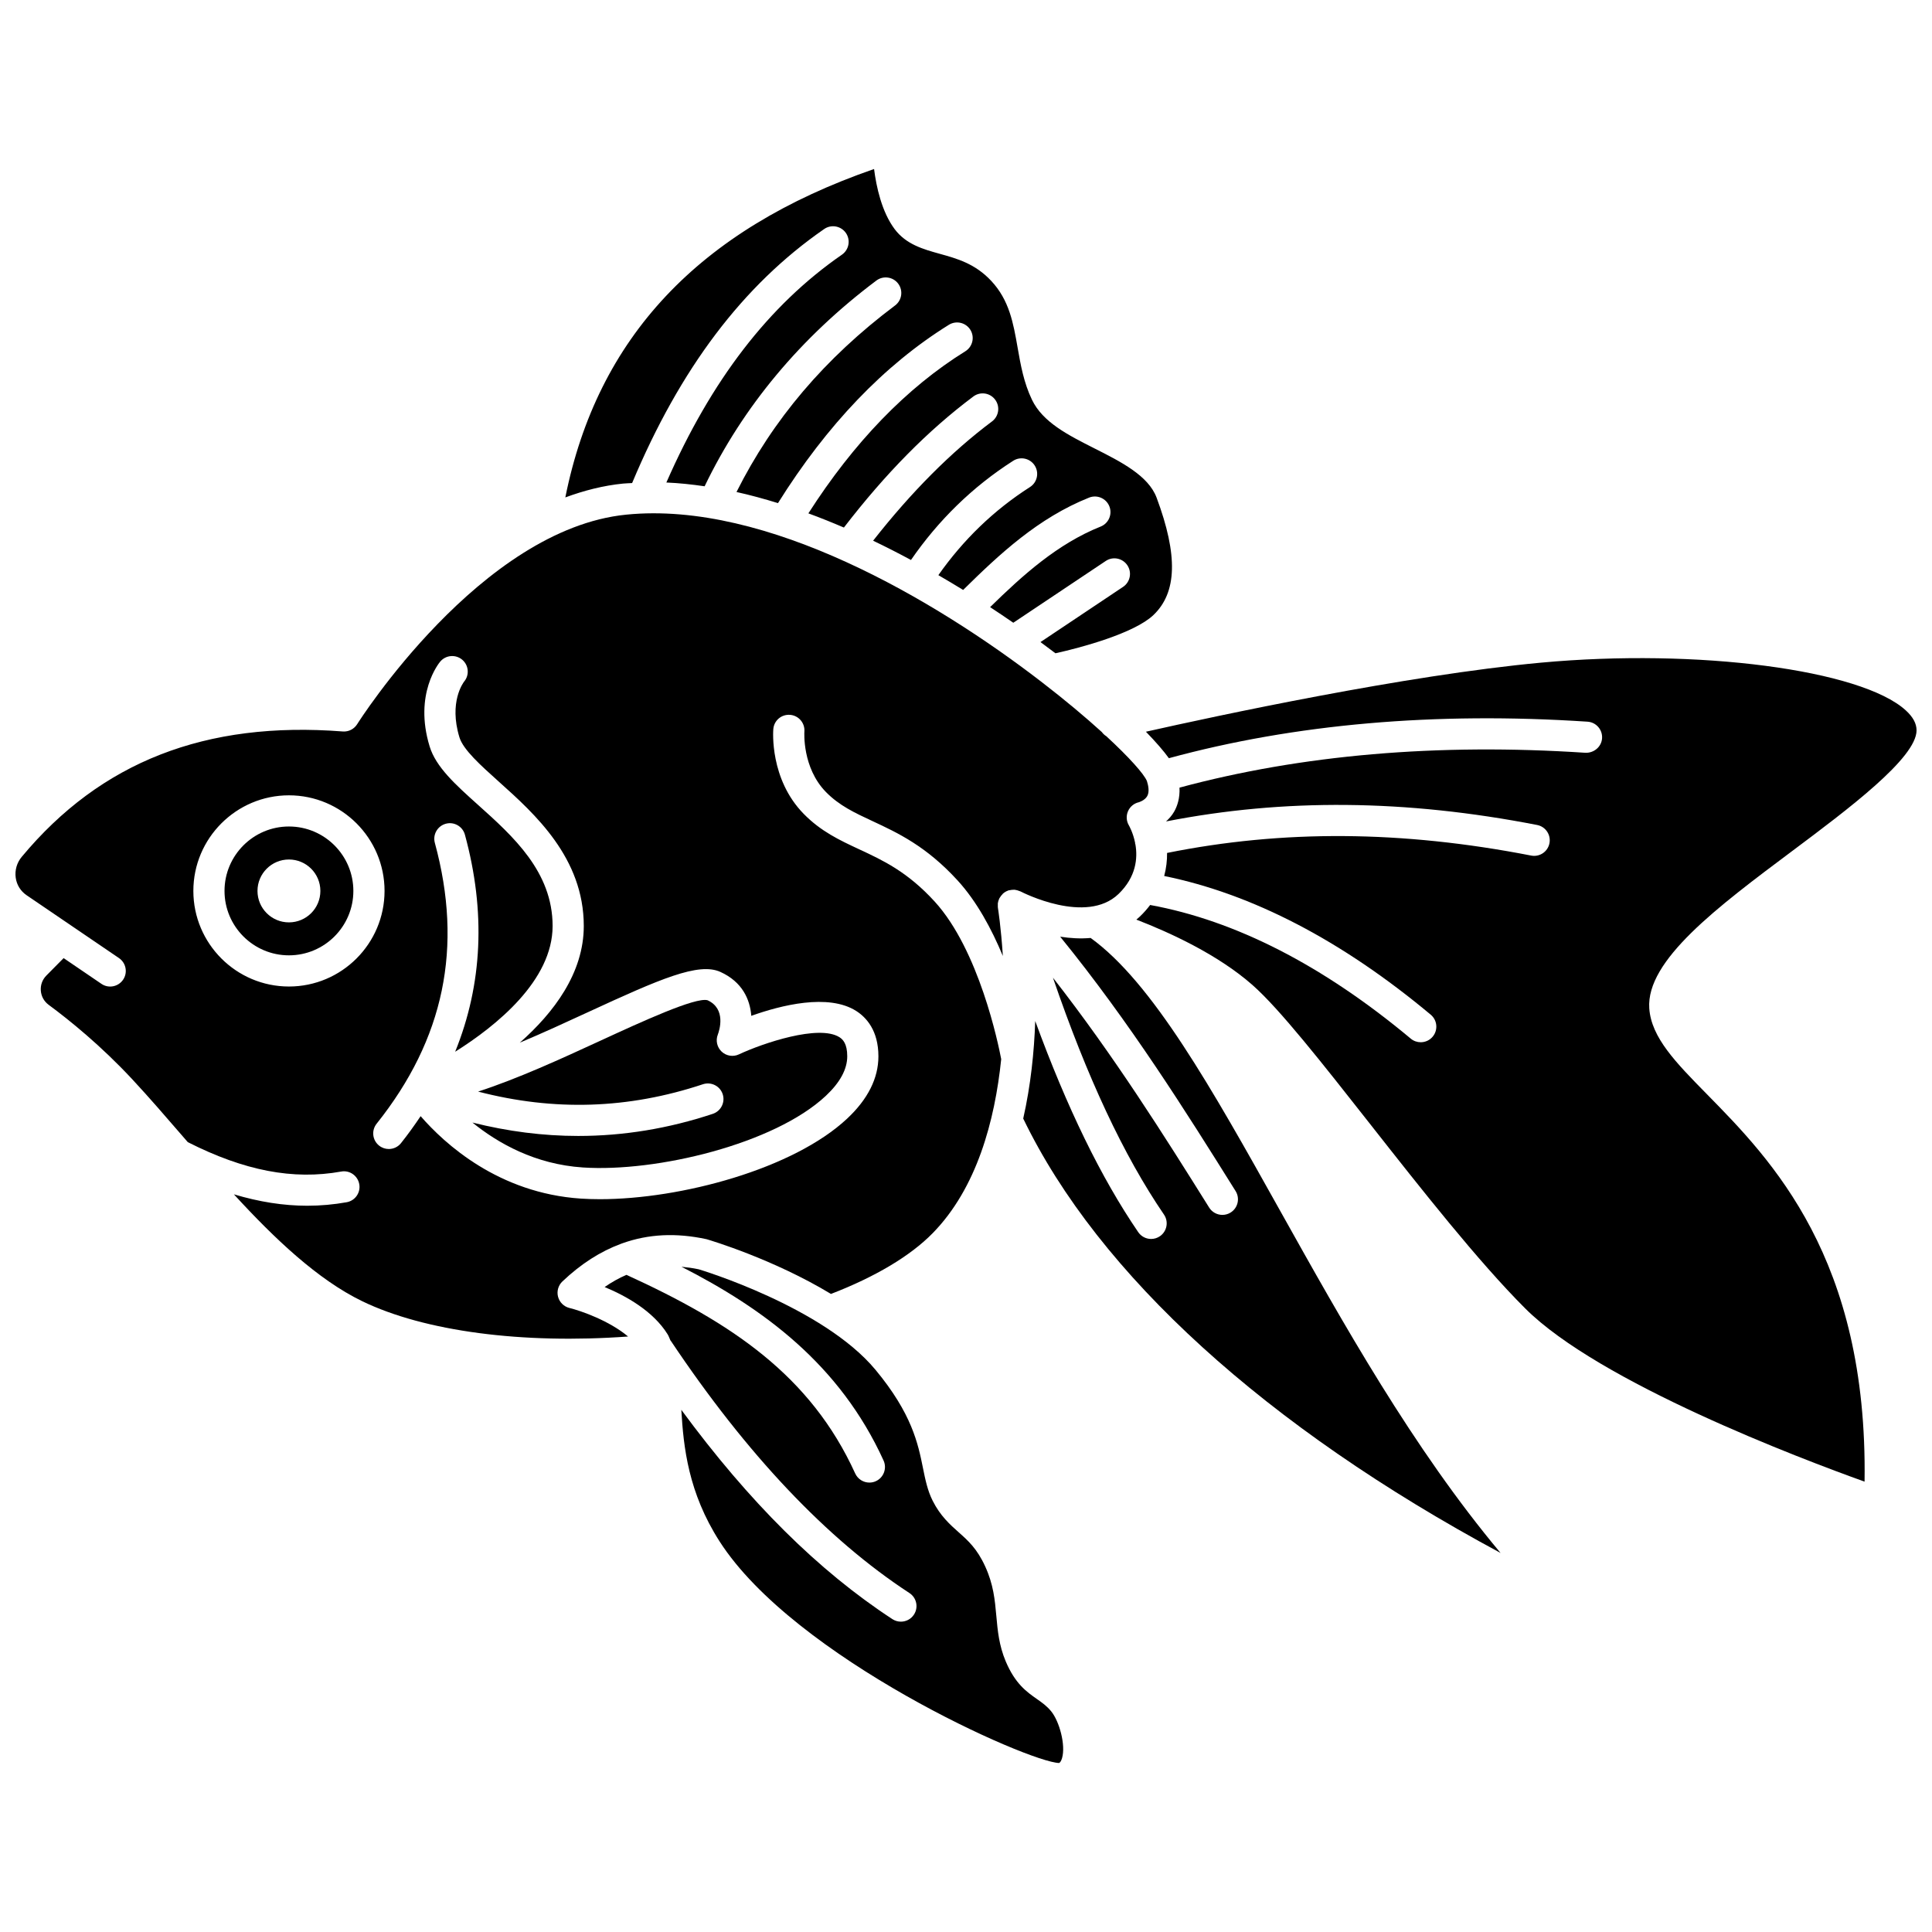 <?xml version="1.0" encoding="UTF-8"?>
<!-- Uploaded to: ICON Repo, www.iconrepo.com, Generator: ICON Repo Mixer Tools -->
<svg width="800px" height="800px" version="1.1" viewBox="144 144 512 512" xmlns="http://www.w3.org/2000/svg">
 <defs>
  <clipPath id="b">
   <path d="m445 318h206.9v219h-206.9z"/>
  </clipPath>
  <clipPath id="a">
   <path d="m148.09 280h300.91v219h-300.91z"/>
  </clipPath>
 </defs>
 <path d="m332.9 439.18c-11.766 3.906-23.668 5.859-35.656 5.859-9.312 0-18.668-1.199-28.043-3.551 6.75 5.469 16.594 11.074 29.297 11.906 19.488 1.285 50.727-6.211 64.359-18.988 3.762-3.527 5.672-7.051 5.672-10.473 0-3.356-1.172-4.496-2.062-5.059-5.422-3.445-20.293 1.57-26.645 4.547-1.531 0.719-3.344 0.43-4.574-0.727-1.23-1.156-1.637-2.949-1.016-4.523 0.414-1.098 2.269-6.82-2.723-9.094-3.172-0.898-17.641 5.766-28.195 10.629-10.59 4.883-22.094 10.164-32.613 13.578 20.141 5.227 39.766 4.637 59.594-1.949 2.164-0.707 4.5 0.453 5.223 2.617 0.719 2.172-0.453 4.504-2.617 5.227z"/>
 <path d="m220.57 363.03c-9.41 0-17.07 7.656-17.07 17.074 0 9.41 7.656 17.07 17.07 17.07 9.414 0 17.074-7.656 17.074-17.07 0-9.414-7.656-17.074-17.074-17.074zm0 25.41c-4.606 0-8.332-3.734-8.332-8.332 0-4.606 3.734-8.332 8.332-8.332 4.606 0 8.332 3.734 8.332 8.332 0.004 4.602-3.727 8.332-8.332 8.332z"/>
 <path d="m311.52 272.01c12.707-30.328 29.352-52.41 50.898-67.316 1.875-1.301 4.445-0.824 5.75 1.043 1.297 1.875 0.828 4.449-1.043 5.75-19.422 13.434-34.652 33.289-46.531 60.383 3.344 0.141 6.731 0.5 10.137 1 10.141-21.062 25.402-39.414 45.516-54.523 1.82-1.363 4.414-1 5.781 0.82 1.367 1.82 1 4.41-0.82 5.781-18.656 14.012-32.41 30.254-42.027 49.438 3.656 0.809 7.324 1.812 10.992 2.945 12.938-20.688 28.152-36.617 45.293-47.258 1.938-1.199 4.484-0.602 5.688 1.328 1.203 1.938 0.605 4.484-1.328 5.688-15.605 9.688-29.562 24.168-41.598 42.957 3.156 1.156 6.293 2.422 9.414 3.758 11.035-14.328 22.277-25.734 34.305-34.73 1.828-1.371 4.414-0.992 5.777 0.836 1.367 1.824 0.992 4.41-0.836 5.777-10.824 8.094-21.398 18.727-31.504 31.605 3.391 1.617 6.734 3.332 10.035 5.106 7.227-10.477 16.258-19.363 27.09-26.285 1.91-1.23 4.477-0.664 5.703 1.258 1.227 1.922 0.664 4.477-1.258 5.703-9.664 6.172-17.754 14.074-24.277 23.348 2.223 1.285 4.41 2.594 6.566 3.918 9.684-9.543 19.879-19.07 33.379-24.469 2.094-0.844 4.523 0.184 5.367 2.305 0.848 2.117-0.188 4.523-2.305 5.367-11.41 4.562-20.602 12.84-29.297 21.352 2.094 1.371 4.144 2.754 6.148 4.137l24.496-16.367c1.898-1.281 4.461-0.754 5.727 1.137 1.273 1.895 0.762 4.461-1.137 5.727l-21.887 14.629c1.348 0.992 2.676 1.98 3.969 2.965 6.883-1.504 20.887-5.316 25.941-10.105 6.289-5.965 6.566-15.852 0.871-31.121-2.18-5.848-9.43-9.512-16.438-13.051-7.062-3.566-13.727-6.938-16.594-12.906-2.184-4.547-3.012-9.277-3.812-13.855-1.129-6.449-2.191-12.543-7.008-17.672-4.277-4.559-9.027-5.875-13.609-7.148-4.387-1.219-8.914-2.481-11.969-6.555-3.422-4.578-4.852-11.219-5.449-15.922-46.5 16.117-73.328 44.684-81.82 87.031 4.945-1.82 10.055-3.144 15.32-3.668 0.789-0.074 1.59-0.086 2.383-0.137z"/>
 <path d="m418.81 594.27c-2.703-1.891-5.773-4.035-8.293-10.016-1.777-4.215-2.137-8.188-2.481-12.031-0.387-4.266-0.75-8.301-2.949-13.105-2.156-4.719-4.531-6.828-7.035-9.055-2.285-2.031-4.867-4.332-6.879-8.336-1.375-2.731-1.961-5.637-2.582-8.711-1.293-6.387-2.894-14.34-12.562-25.988-13.906-16.754-46.504-26.547-46.828-26.641-1.574-0.34-3.094-0.539-4.598-0.684 21.668 11.066 41.918 25.824 53.551 51.352 0.945 2.078 0.027 4.527-2.043 5.473-0.559 0.258-1.137 0.371-1.711 0.371-1.57 0-3.066-0.895-3.762-2.414-11.832-25.969-32.797-39.938-60.621-52.637-1.961 0.844-3.887 1.918-5.785 3.231 5.559 2.301 12.844 6.312 16.707 12.547 0.305 0.496 0.484 1.074 0.734 1.605 0.027 0.039 0.07 0.055 0.094 0.094 20.094 30.062 41.371 52.559 63.238 66.844 1.91 1.246 2.449 3.809 1.199 5.715-0.789 1.215-2.113 1.871-3.461 1.871-0.777 0-1.559-0.219-2.254-0.672-19.598-12.805-37.992-31.078-55.934-55.469 0.582 9.961 1.852 21.938 10.125 34.848 19.848 30.961 81.969 58.578 90.012 58.75 0.223-0.141 0.52-0.461 0.766-1.305 1.004-3.496-0.727-9.711-2.844-12.34-1.195-1.469-2.406-2.312-3.805-3.297z"/>
 <path d="m433.04 392.57c-2.75 0.242-5.496 0.07-8.082-0.34 18.602 22.887 33.309 46.355 46.484 67.41 1.211 1.934 0.625 4.481-1.309 5.691-0.68 0.43-1.441 0.629-2.184 0.629-1.375 0-2.723-0.684-3.508-1.941-11.945-19.094-25.199-40.191-41.398-60.914 9.043 26.391 18.727 47.113 29.422 62.766 1.289 1.883 0.801 4.457-1.082 5.746-0.715 0.484-1.523 0.719-2.324 0.719-1.316 0-2.613-0.629-3.414-1.801-9.879-14.461-18.891-32.977-27.301-55.957-0.27 8.09-1.176 16.992-3.18 25.848 19.957 41.379 64.414 81.742 126.5 115.12-23.25-27.77-41.777-60.934-58.484-90.809-18.074-32.328-33.738-60.305-50.141-72.164z"/>
 <g clip-path="url(#b)">
  <path d="m619.02 369.48c14.652-10.961 32.887-24.602 32.887-31.93 0-1.809-0.938-3.547-2.863-5.301-11.84-10.801-55.227-16.477-96.684-12.637-35.844 3.309-86.023 14.105-104.68 18.301 2.629 2.711 4.688 5.082 6.086 7.016 33.254-9.055 70.539-12.344 110.95-9.676 2.277 0.152 3.996 2.117 3.848 4.394-0.152 2.277-2.156 3.922-4.394 3.848-39.211-2.594-75.379 0.551-107.59 9.234 0.133 2.805-0.598 4.918-1.402 6.336-0.617 1.086-1.379 1.906-2.168 2.625 31.258-6.113 63.473-5.852 98.348 0.941 2.238 0.434 3.699 2.606 3.262 4.844s-2.609 3.699-4.844 3.262c-34.289-6.684-65.895-6.859-96.492-0.699 0.027 1.965-0.207 4.019-0.762 6.109 23.281 4.746 47.016 17.027 70.637 36.758 1.75 1.461 1.98 4.062 0.523 5.816-0.816 0.98-1.992 1.484-3.176 1.484-0.934 0-1.871-0.312-2.644-0.957-23.27-19.438-46.484-31.289-69.062-35.418-0.777 1.027-1.66 2.039-2.684 3.027-0.316 0.305-0.648 0.57-0.973 0.848 8.758 3.379 21.547 9.215 30.742 17.305 7.223 6.363 18.375 20.547 31.289 36.973 13.355 16.984 28.5 36.242 41 48.746 19.668 19.664 72.953 39.82 89.953 45.922 0.875-59.254-24.695-85.285-41.793-102.69-8.227-8.371-14.723-14.984-15.262-22.738-0.863-12.711 17.988-26.812 37.949-41.746z"/>
 </g>
 <g clip-path="url(#a)">
  <path d="m291.89 487.66c-0.387-1.461 0.055-3.016 1.145-4.055 4.965-4.707 10.082-7.957 15.469-9.961 0.152-0.066 0.301-0.121 0.457-0.168 6.859-2.445 14.172-2.828 22.277-1.078 1.199 0.348 17.742 5.305 32.977 14.508 11.703-4.504 21.016-10.039 26.945-16.09 11.691-11.926 16.48-29.766 18.172-46.133-0.75-3.961-5.871-28.902-17.656-41.789-7.199-7.867-13.684-10.895-19.961-13.812-5.219-2.434-10.152-4.734-14.738-9.414-9.023-9.219-8.086-21.914-8.039-22.453 0.191-2.266 2.133-3.953 4.461-3.773 2.269 0.191 3.961 2.184 3.773 4.461-0.008 0.074-0.625 9.52 5.711 15.988 3.531 3.609 7.606 5.504 12.324 7.703 6.684 3.113 14.254 6.641 22.566 15.73 5.09 5.566 9.016 12.859 11.992 20.016-0.484-7.633-1.281-12.602-1.309-12.773-0.043-0.238-0.02-0.477-0.016-0.711 0-0.105-0.016-0.207-0.008-0.312 0-0.012-0.004-0.023 0-0.043 0.004-0.027-0.004-0.055 0-0.082 0.051-0.426 0.176-0.836 0.355-1.223 0.027-0.062 0.055-0.121 0.086-0.176 0.055-0.102 0.129-0.191 0.191-0.289 0.164-0.27 0.363-0.512 0.59-0.738 0.062-0.062 0.086-0.145 0.156-0.203 0.016-0.012 0.039-0.016 0.055-0.031 0.051-0.043 0.102-0.074 0.156-0.117 0.039-0.027 0.066-0.07 0.102-0.098 0.332-0.238 0.691-0.418 1.066-0.551 0.039-0.012 0.07-0.02 0.105-0.031 0.02-0.008 0.039-0.023 0.059-0.031 0.082-0.023 0.164-0.004 0.246-0.02 0.328-0.074 0.648-0.117 0.984-0.113 0.102 0 0.203-0.012 0.301-0.004 0.094 0.008 0.184 0.027 0.277 0.047 0.316 0.051 0.625 0.145 0.93 0.27 0.098 0.043 0.199 0.059 0.297 0.105 0.023 0.012 0.055 0.016 0.082 0.027l0.023 0.012s0.004 0 0.004 0.004c0.465 0.242 17.363 8.883 25.918 0.66 4.715-4.543 5.106-9.531 4.484-13.141-0.02-0.07-0.062-0.125-0.078-0.195-0.016-0.078 0.008-0.152-0.004-0.23-0.527-2.644-1.559-4.461-1.656-4.633-0.668-1.137-0.754-2.523-0.227-3.734 0.523-1.211 1.594-2.098 2.879-2.387-0.012 0 1.578-0.453 2.227-1.645 0.617-1.125 0.285-2.789-0.098-3.977-0.77-1.863-4.637-6.215-10.746-11.867-0.465-0.285-0.871-0.656-1.195-1.105-4.352-3.957-9.762-8.5-15.93-13.25l-0.004-0.004c-28.246-21.77-72.863-48.094-110.09-44.367-38.617 3.836-70.996 55.012-71.32 55.527-0.812 1.301-2.266 2.051-3.824 1.934-36.352-2.824-64.145 8.066-85.074 33.227-1.293 1.547-1.871 3.562-1.594 5.531 0.266 1.91 1.293 3.555 2.887 4.641l24.473 16.652c1.887 1.289 2.375 3.856 1.094 5.738-1.289 1.883-3.852 2.383-5.738 1.094l-10.02-6.82-4.559 4.606c-1.074 1.082-1.602 2.512-1.484 4.023 0.117 1.516 0.859 2.848 2.09 3.758 5.531 4.078 13.855 10.82 22.156 19.734 4.438 4.773 8.914 9.953 13.652 15.434 0.348 0.402 0.703 0.809 1.055 1.215 14.969 7.582 27.906 10.082 40.645 7.793 2.238-0.418 4.391 1.094 4.793 3.336 0.406 2.246-1.09 4.391-3.336 4.793-3.445 0.617-6.93 0.93-10.453 0.93-6.305 0-12.77-1.027-19.434-3.023 10.707 11.68 22.168 22.578 33.965 28.305 16.551 8.027 42.512 11.414 70.5 9.375-5.027-4.207-12.457-6.805-15.539-7.562-1.477-0.367-2.633-1.5-3.019-2.961zm-71.316-82.223c-13.965 0-25.332-11.363-25.332-25.332s11.363-25.336 25.332-25.336 25.336 11.363 25.336 25.336c-0.004 13.969-11.363 25.332-25.336 25.332zm34.895 34.359c-1.617 2.41-3.328 4.797-5.203 7.152-0.812 1.02-2.016 1.551-3.231 1.551-0.906 0-1.809-0.293-2.574-0.906-1.785-1.422-2.074-4.019-0.648-5.801 17.906-22.449 22.953-46.793 15.426-74.422-0.602-2.199 0.699-4.469 2.898-5.07 2.191-0.605 4.469 0.699 5.07 2.898 5.555 20.383 4.668 39.637-2.582 57.523 10.898-6.852 25.824-18.859 25.824-33.328 0-14.371-10.5-23.789-19.766-32.094-5.984-5.371-11.152-10.008-12.828-15.496-4.254-13.938 2.531-22.148 2.824-22.488 1.477-1.738 4.086-1.945 5.824-0.477 1.723 1.461 1.949 4.043 0.508 5.777-0.234 0.301-4.106 5.434-1.258 14.777 1.004 3.289 5.59 7.398 10.445 11.758 9.504 8.52 22.512 20.191 22.512 38.25 0 12.469-7.965 22.996-16.957 30.922 6.062-2.547 12.227-5.391 18.098-8.098 19.074-8.801 29.297-13.277 35.078-10.645 5.785 2.629 7.84 7.273 8.168 11.629 7.832-2.797 20.395-6 27.809-1.289 2.68 1.707 5.883 5.184 5.883 12.023 0 5.797-2.789 11.352-8.281 16.5-14.254 13.352-44.02 21.359-65.523 21.359-1.734 0-3.41-0.055-5.027-0.156-21.852-1.438-36.129-14.531-42.488-21.852z"/>
 </g>
</svg>